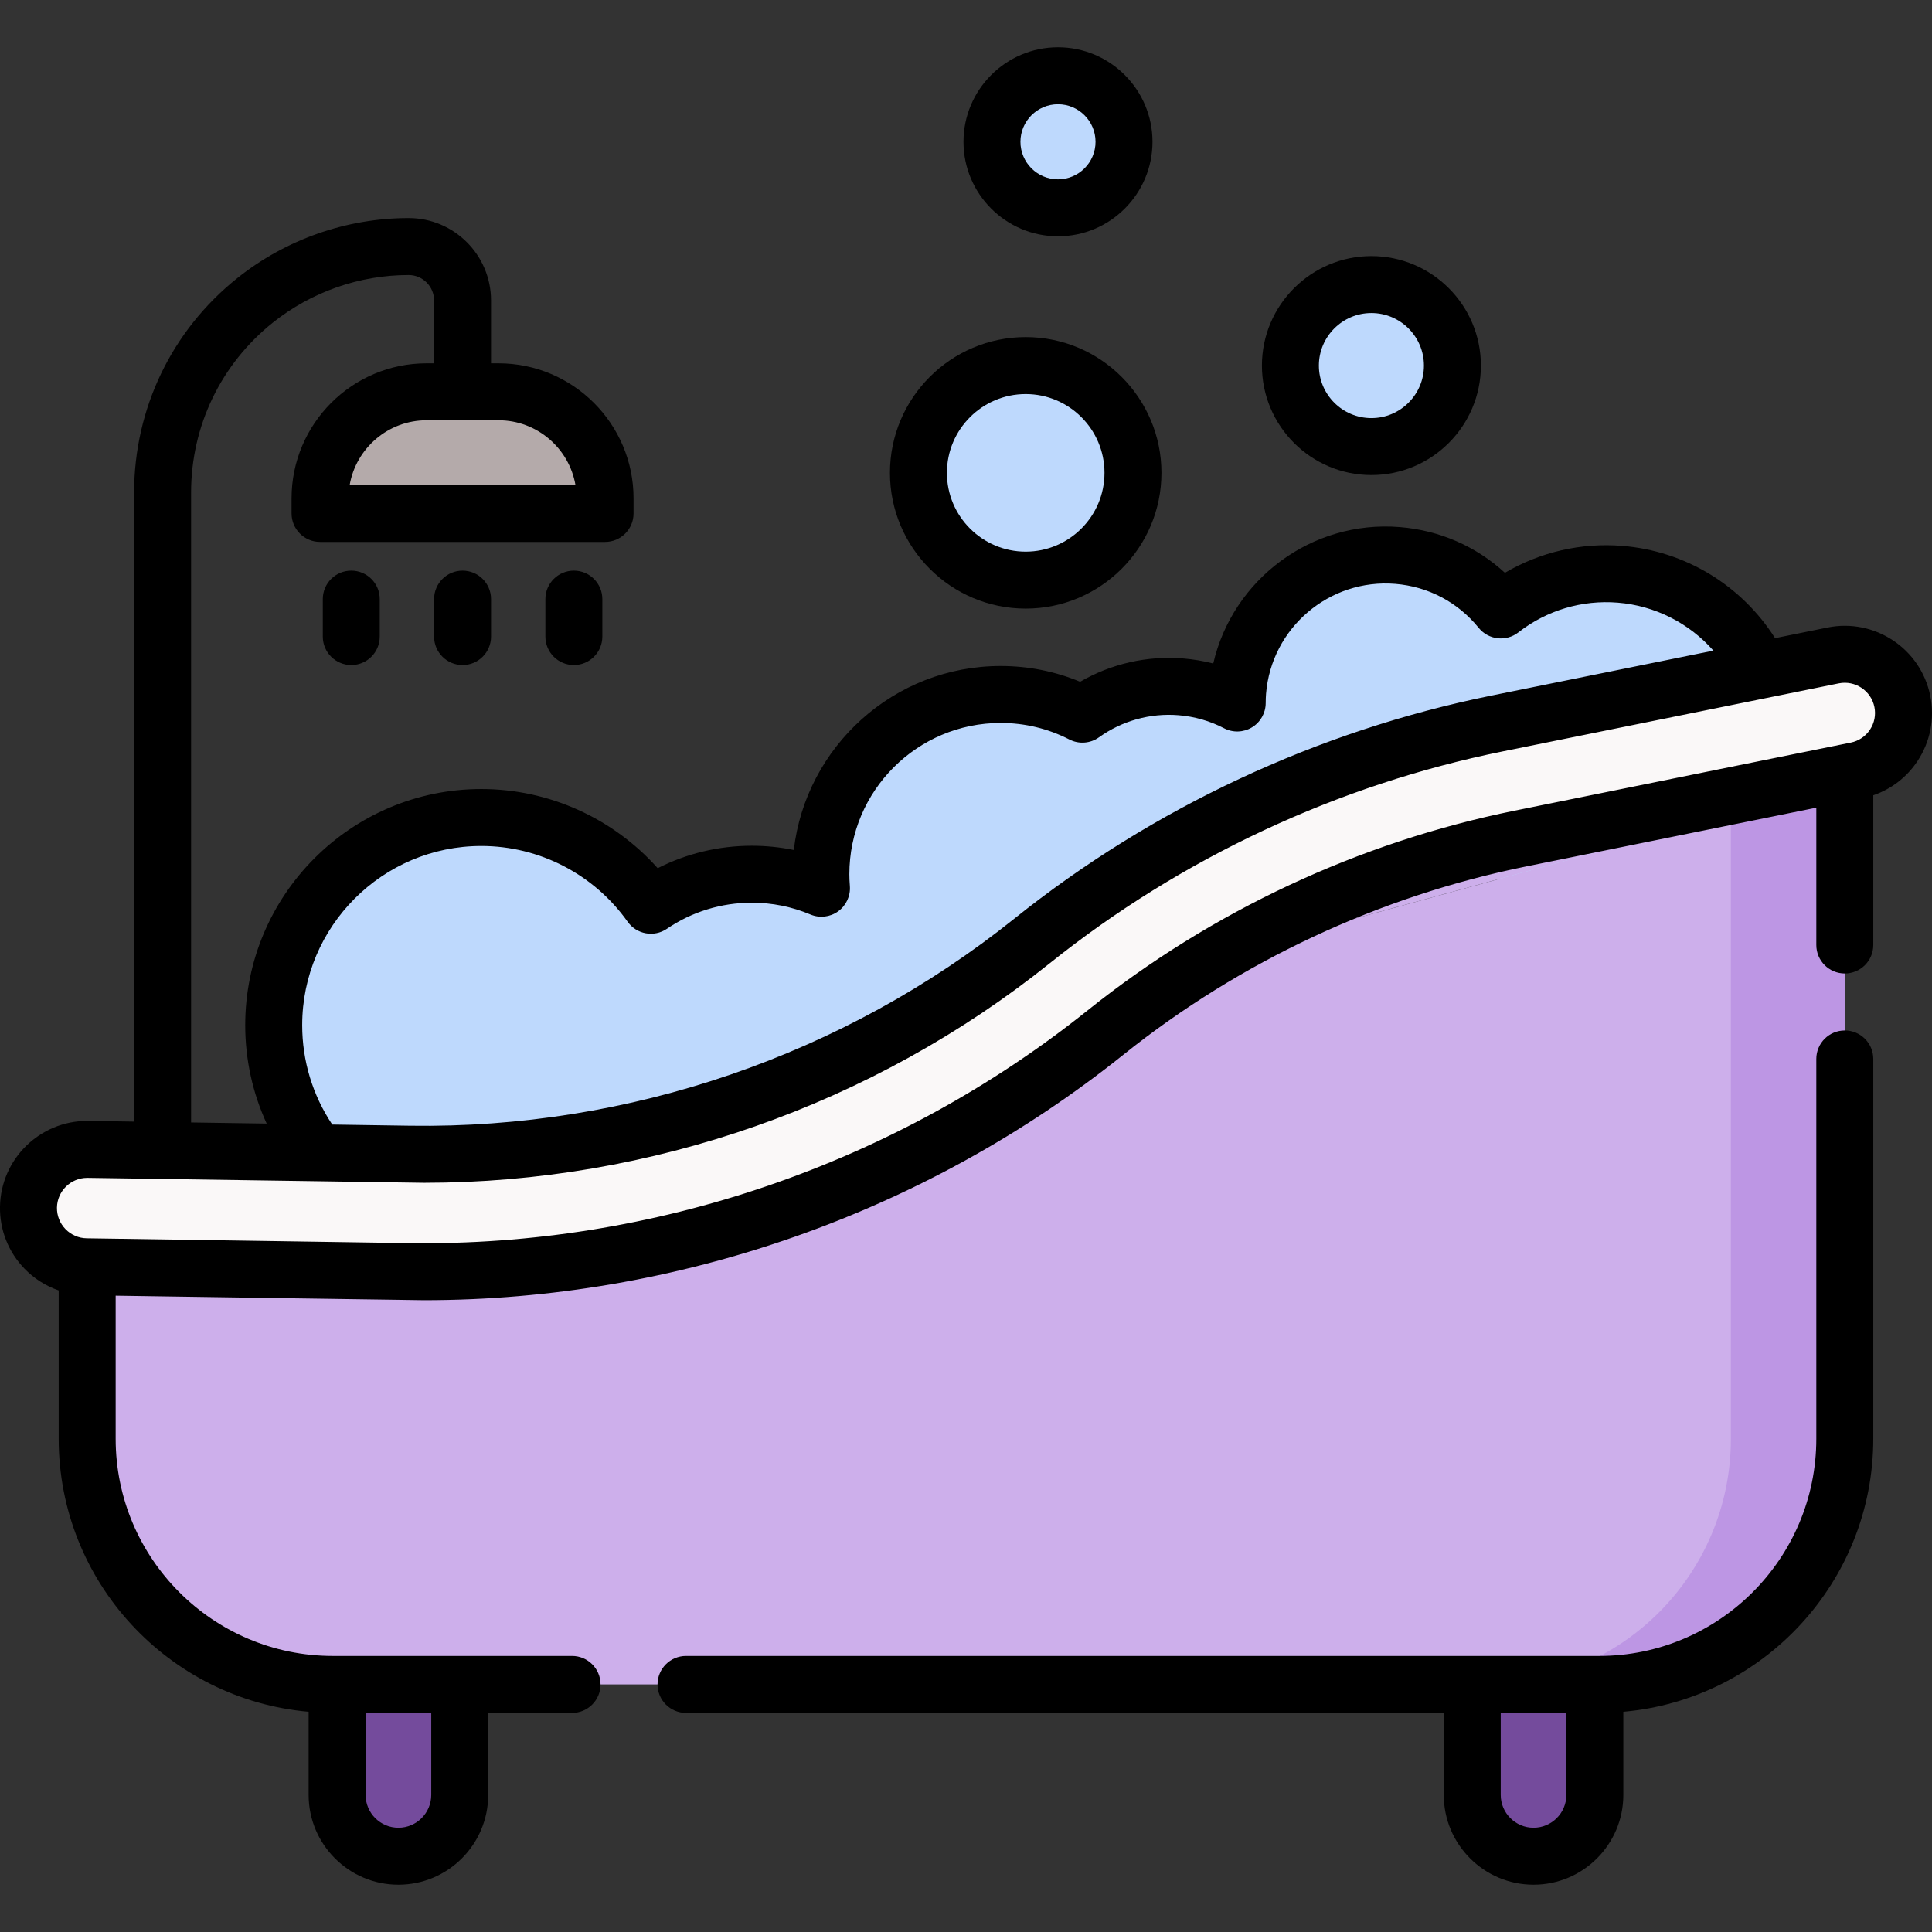 <svg id="Capa_1" enable-background="new 0 0 508.78 508.78" height="512" viewBox="0 0 508.78 508.78" width="512" xmlns="http://www.w3.org/2000/svg"><rect x="0" y="0" width="508.78" height="508.78" fill="#333333" stroke="none"/><g><g><path d="m426.631 151.228c-11.739-.95-22.788 2.683-31.396 9.397-6.493-8.003-16.111-13.447-27.194-14.344-21.515-1.741-40.368 14.289-42.11 35.804-.083 1.023-.113 2.037-.117 3.047-4.486-2.33-9.499-3.825-14.854-4.258-9.599-.777-18.663 1.991-25.919 7.197-6.461-3.307-13.774-5.184-21.531-5.184-26.145 0-47.339 21.195-47.339 47.339 0 1.243.063 2.47.157 3.689-5.643-2.375-11.842-3.689-18.348-3.689-9.855 0-19.005 3.014-26.583 8.166-9.906-13.976-26.198-23.107-44.633-23.107-30.202 0-54.685 24.484-54.685 54.685s24.483 54.685 54.685 54.685c14.264 0 27.248-5.466 36.984-14.412 8.62 9.027 20.764 14.66 34.231 14.66 26.145 0 47.339-21.194 47.339-47.339 0-1.243-.063-2.471-.157-3.689 5.643 2.375 11.842 3.689 18.348 3.689 15.589 0 29.415-7.538 38.04-19.165 1.022.165 2.054.302 3.104.387 21.515 1.741 40.368-14.289 42.11-35.804.083-1.023.113-2.037.116-3.046 4.486 2.33 9.5 3.825 14.854 4.258 8.11.657 15.84-1.215 22.42-4.95 7.222 12.161 20.02 20.76 35.191 21.988 24.854 2.012 46.633-16.506 48.644-41.36 2.015-24.854-16.503-46.633-41.357-48.644z" fill="#bed9fd"/></g><g><ellipse cx="270.111" cy="124.522" fill="#bed9fd" rx="28.249" ry="28.249" transform="matrix(.23 -.973 .973 .23 86.861 358.798)"/></g><g><path d="m159.345 135.21h-75.06v-3.975c0-15.495 12.561-28.055 28.056-28.055h18.949c15.495 0 28.056 12.561 28.056 28.055v3.975z" fill="#b4aaaa"/></g><g><path d="m485.815 206.466v172.417c0 35.732-28.966 64.698-64.698 64.698h-333.461c-35.732 0-64.698-28.966-64.698-64.698v-45.288" fill="#cdafeb"/></g><g><path d="m455.815 214.706v164.177c0 35.732-28.966 64.698-64.698 64.698h30c35.732 0 64.698-28.966 64.698-64.698v-172.417z" fill="#bd96e4"/></g><g><path d="m22.958 333.595v-7.728l84.677 1.268c63.098.945 124.556-20.111 173.819-59.55 33.754-27.023 73.471-45.597 115.849-54.178l88.512-17.922v10.981" fill="#cdafeb"/></g><g><path d="m111.666 334.894c-1.424 0-2.837-.011-4.262-.032l-84.677-1.267c-8.536-.128-15.353-7.151-15.225-15.687s7.177-15.346 15.687-15.225l84.677 1.267c59.362.886 117.581-19.056 163.927-56.161 35.516-28.432 77.856-48.233 122.443-57.261l88.512-17.922c8.368-1.692 16.523 3.715 18.218 12.083 1.694 8.367-3.716 16.524-12.083 18.218l-88.512 17.922c-39.785 8.056-77.565 25.724-109.257 51.094-50.827 40.692-114.405 62.971-179.448 62.971z" fill="#faf8f8"/></g><g><path d="m104.924 488.825c-8.915 0-16.143-7.227-16.143-16.143v-29.101h32.286v29.101c0 8.915-7.227 16.143-16.143 16.143z" fill="#744b9c"/></g><g><path d="m403.849 488.825c-8.916 0-16.143-7.227-16.143-16.143v-29.101h32.286v29.101c0 8.915-7.228 16.143-16.143 16.143z" fill="#744b9c"/></g><g><ellipse cx="361.152" cy="96.274" fill="#bed9fd" rx="21.333" ry="21.333" transform="matrix(.23 -.973 .973 .23 184.478 425.645)"/></g><g><ellipse cx="278.614" cy="37.342" fill="#bed9fd" rx="17.387" ry="17.387" transform="matrix(.23 -.973 .973 .23 178.258 299.924)"/></g><g><path d="m485.815 271.36c-4.143 0-7.5 3.358-7.5 7.5v100.023c0 31.539-25.659 57.198-57.198 57.198h-1.125-32.286-207.05c-4.142 0-7.5 3.358-7.5 7.5s3.358 7.5 7.5 7.5h199.55v21.601c0 13.037 10.606 23.643 23.643 23.643 13.036 0 23.643-10.607 23.643-23.643v-21.898c36.834-3.24 65.823-34.24 65.823-71.9v-100.024c0-4.142-3.357-7.5-7.5-7.5zm-73.323 201.321c0 4.766-3.877 8.643-8.643 8.643s-8.643-3.878-8.643-8.643v-21.601h17.286z"/><path d="m508.316 183.201c-2.512-12.404-14.641-20.458-27.057-17.945l-13.809 2.796c-8.839-13.937-23.671-22.961-40.214-24.299-10.876-.88-21.637 1.617-30.927 7.089-7.586-6.973-17.193-11.189-27.663-12.037-23.286-1.891-44.035 13.796-49.145 35.923-2.584-.667-5.233-1.111-7.935-1.33-9.481-.768-18.95 1.399-27.12 6.138-6.634-2.756-13.655-4.149-20.935-4.149-28.079 0-51.297 21.212-54.47 48.454-3.615-.741-7.311-1.115-11.061-1.115-8.689 0-17.137 2.027-24.78 5.908-11.735-13.163-28.636-20.848-46.436-20.848-34.289 0-62.186 27.896-62.186 62.186 0 9.029 1.94 17.834 5.651 25.916l-19.908-.298v-165.866c0-17.521 7.853-33.84 21.544-44.773 10.113-8.075 22.81-12.522 35.752-12.522 3.691 0 6.694 3.003 6.694 6.694v16.557h-1.974c-19.605 0-35.556 15.95-35.556 35.556v3.975c0 4.142 3.358 7.5 7.5 7.5h75.06c4.142 0 7.5-3.358 7.5-7.5v-3.975c0-19.605-15.95-35.556-35.556-35.556h-1.975v-16.557c0-11.962-9.733-21.694-21.695-21.694-16.329 0-32.35 5.611-45.111 15.801-17.276 13.795-27.185 34.387-27.185 56.495v165.64l-12.029-.18c-.11-.002-.22-.003-.33-.003-12.505 0-22.774 10.077-22.962 22.614-.092 6.131 2.209 11.932 6.48 16.332 2.546 2.623 5.617 4.544 8.975 5.701v39.055c0 37.661 28.99 68.661 65.823 71.9v21.898c0 13.037 10.606 23.643 23.643 23.643s23.643-10.607 23.643-23.643v-21.601h22.088c4.142 0 7.5-3.358 7.5-7.5s-3.358-7.5-7.5-7.5h-29.588-32.281-1.126c-31.539 0-57.198-25.659-57.198-57.198v-37.672s79.747 1.183 81.208 1.183c66.695 0 132.089-22.948 184.136-64.616 30.765-24.627 67.439-41.778 106.058-49.598l76.456-15.481v36.161c0 4.142 3.357 7.5 7.5 7.5 4.142 0 7.5-3.358 7.5-7.5v-39.427c4.745-1.631 8.813-4.735 11.633-8.987 3.39-5.111 4.585-11.235 3.368-17.245zm-356.773-55.491h-59.456c1.677-9.661 10.121-17.031 20.253-17.031h18.949c10.133.001 18.577 7.371 20.254 17.031zm-37.976 323.371v21.601c0 4.766-3.877 8.643-8.643 8.643s-8.643-3.878-8.643-8.643v-21.601zm-26.087-154.965c-5.167-7.747-7.899-16.787-7.899-26.145 0-26.018 21.167-47.186 47.186-47.186 15.264 0 29.662 7.456 38.514 19.944 2.361 3.331 6.957 4.162 10.335 1.865 6.609-4.494 14.343-6.869 22.366-6.869 5.354 0 10.548 1.044 15.439 3.102 2.41 1.015 5.175.701 7.296-.83 2.121-1.53 3.292-4.054 3.09-6.661-.092-1.19-.135-2.179-.135-3.111 0-21.967 17.872-39.839 39.839-39.839 6.366 0 12.461 1.467 18.114 4.36 2.502 1.28 5.509 1.055 7.789-.583 6.064-4.352 13.498-6.417 20.941-5.815 4.23.342 8.269 1.499 12.001 3.438 2.319 1.205 5.099 1.116 7.338-.238 2.237-1.353 3.609-3.773 3.619-6.389.004-.938.034-1.745.093-2.47 1.404-17.359 16.668-30.34 34.028-28.934 8.675.702 16.479 4.819 21.975 11.593 2.574 3.173 7.214 3.703 10.436 1.189 7.457-5.815 16.752-8.6 26.178-7.835 9.827.795 18.804 5.392 25.191 12.635l-58.469 11.839c-45.751 9.264-89.197 29.582-125.642 58.757-44.985 36.016-101.498 55.37-159.126 54.517l-20.481-.307c-.005-.008-.01-.018-.016-.027zm404.967-103.961c-1.175 1.771-2.969 2.979-5.052 3.401l-88.513 17.923c-40.949 8.291-79.835 26.477-112.456 52.59-50.478 40.413-114.22 62.257-178.911 61.295l-84.677-1.268c-2.125-.032-4.111-.889-5.591-2.415-1.48-1.525-2.278-3.536-2.247-5.661.065-4.346 3.628-7.838 7.962-7.838h.114s87.277 1.297 88.581 1.297c59.745-.003 118.142-20.462 164.822-57.835 34.588-27.689 75.822-46.973 119.243-55.766l88.511-17.921c4.303-.867 8.51 1.921 9.381 6.22.423 2.084.008 4.207-1.167 5.978z"/><path d="m270.111 160.271c19.712 0 35.749-16.037 35.749-35.749s-16.037-35.749-35.749-35.749-35.748 16.037-35.748 35.749 16.036 35.749 35.748 35.749zm0-56.497c11.441 0 20.749 9.308 20.749 20.749s-9.308 20.749-20.749 20.749c-11.44 0-20.748-9.308-20.748-20.749s9.308-20.749 20.748-20.749z"/><path d="m361.152 125.106c15.898 0 28.833-12.934 28.833-28.833s-12.935-28.833-28.833-28.833-28.833 12.935-28.833 28.833 12.935 28.833 28.833 28.833zm0-42.665c7.628 0 13.833 6.206 13.833 13.833s-6.205 13.833-13.833 13.833-13.833-6.205-13.833-13.833 6.205-13.833 13.833-13.833z"/><path d="m278.614 62.229c13.723 0 24.887-11.164 24.887-24.887s-11.164-24.887-24.887-24.887-24.887 11.165-24.887 24.887c0 13.723 11.164 24.887 24.887 24.887zm0-34.774c5.451 0 9.887 4.436 9.887 9.887 0 5.452-4.435 9.887-9.887 9.887s-9.887-4.435-9.887-9.887c0-5.451 4.436-9.887 9.887-9.887z"/><path d="m85.007 157.771v9.865c0 4.142 3.358 7.5 7.5 7.5s7.5-3.358 7.5-7.5v-9.865c0-4.142-3.358-7.5-7.5-7.5-4.143 0-7.5 3.358-7.5 7.5z"/><path d="m114.315 157.771v9.865c0 4.142 3.358 7.5 7.5 7.5s7.5-3.358 7.5-7.5v-9.865c0-4.142-3.358-7.5-7.5-7.5s-7.5 3.358-7.5 7.5z"/><path d="m143.623 157.771v9.865c0 4.142 3.358 7.5 7.5 7.5s7.5-3.358 7.5-7.5v-9.865c0-4.142-3.358-7.5-7.5-7.5s-7.5 3.358-7.5 7.5z"/></g></g></svg>